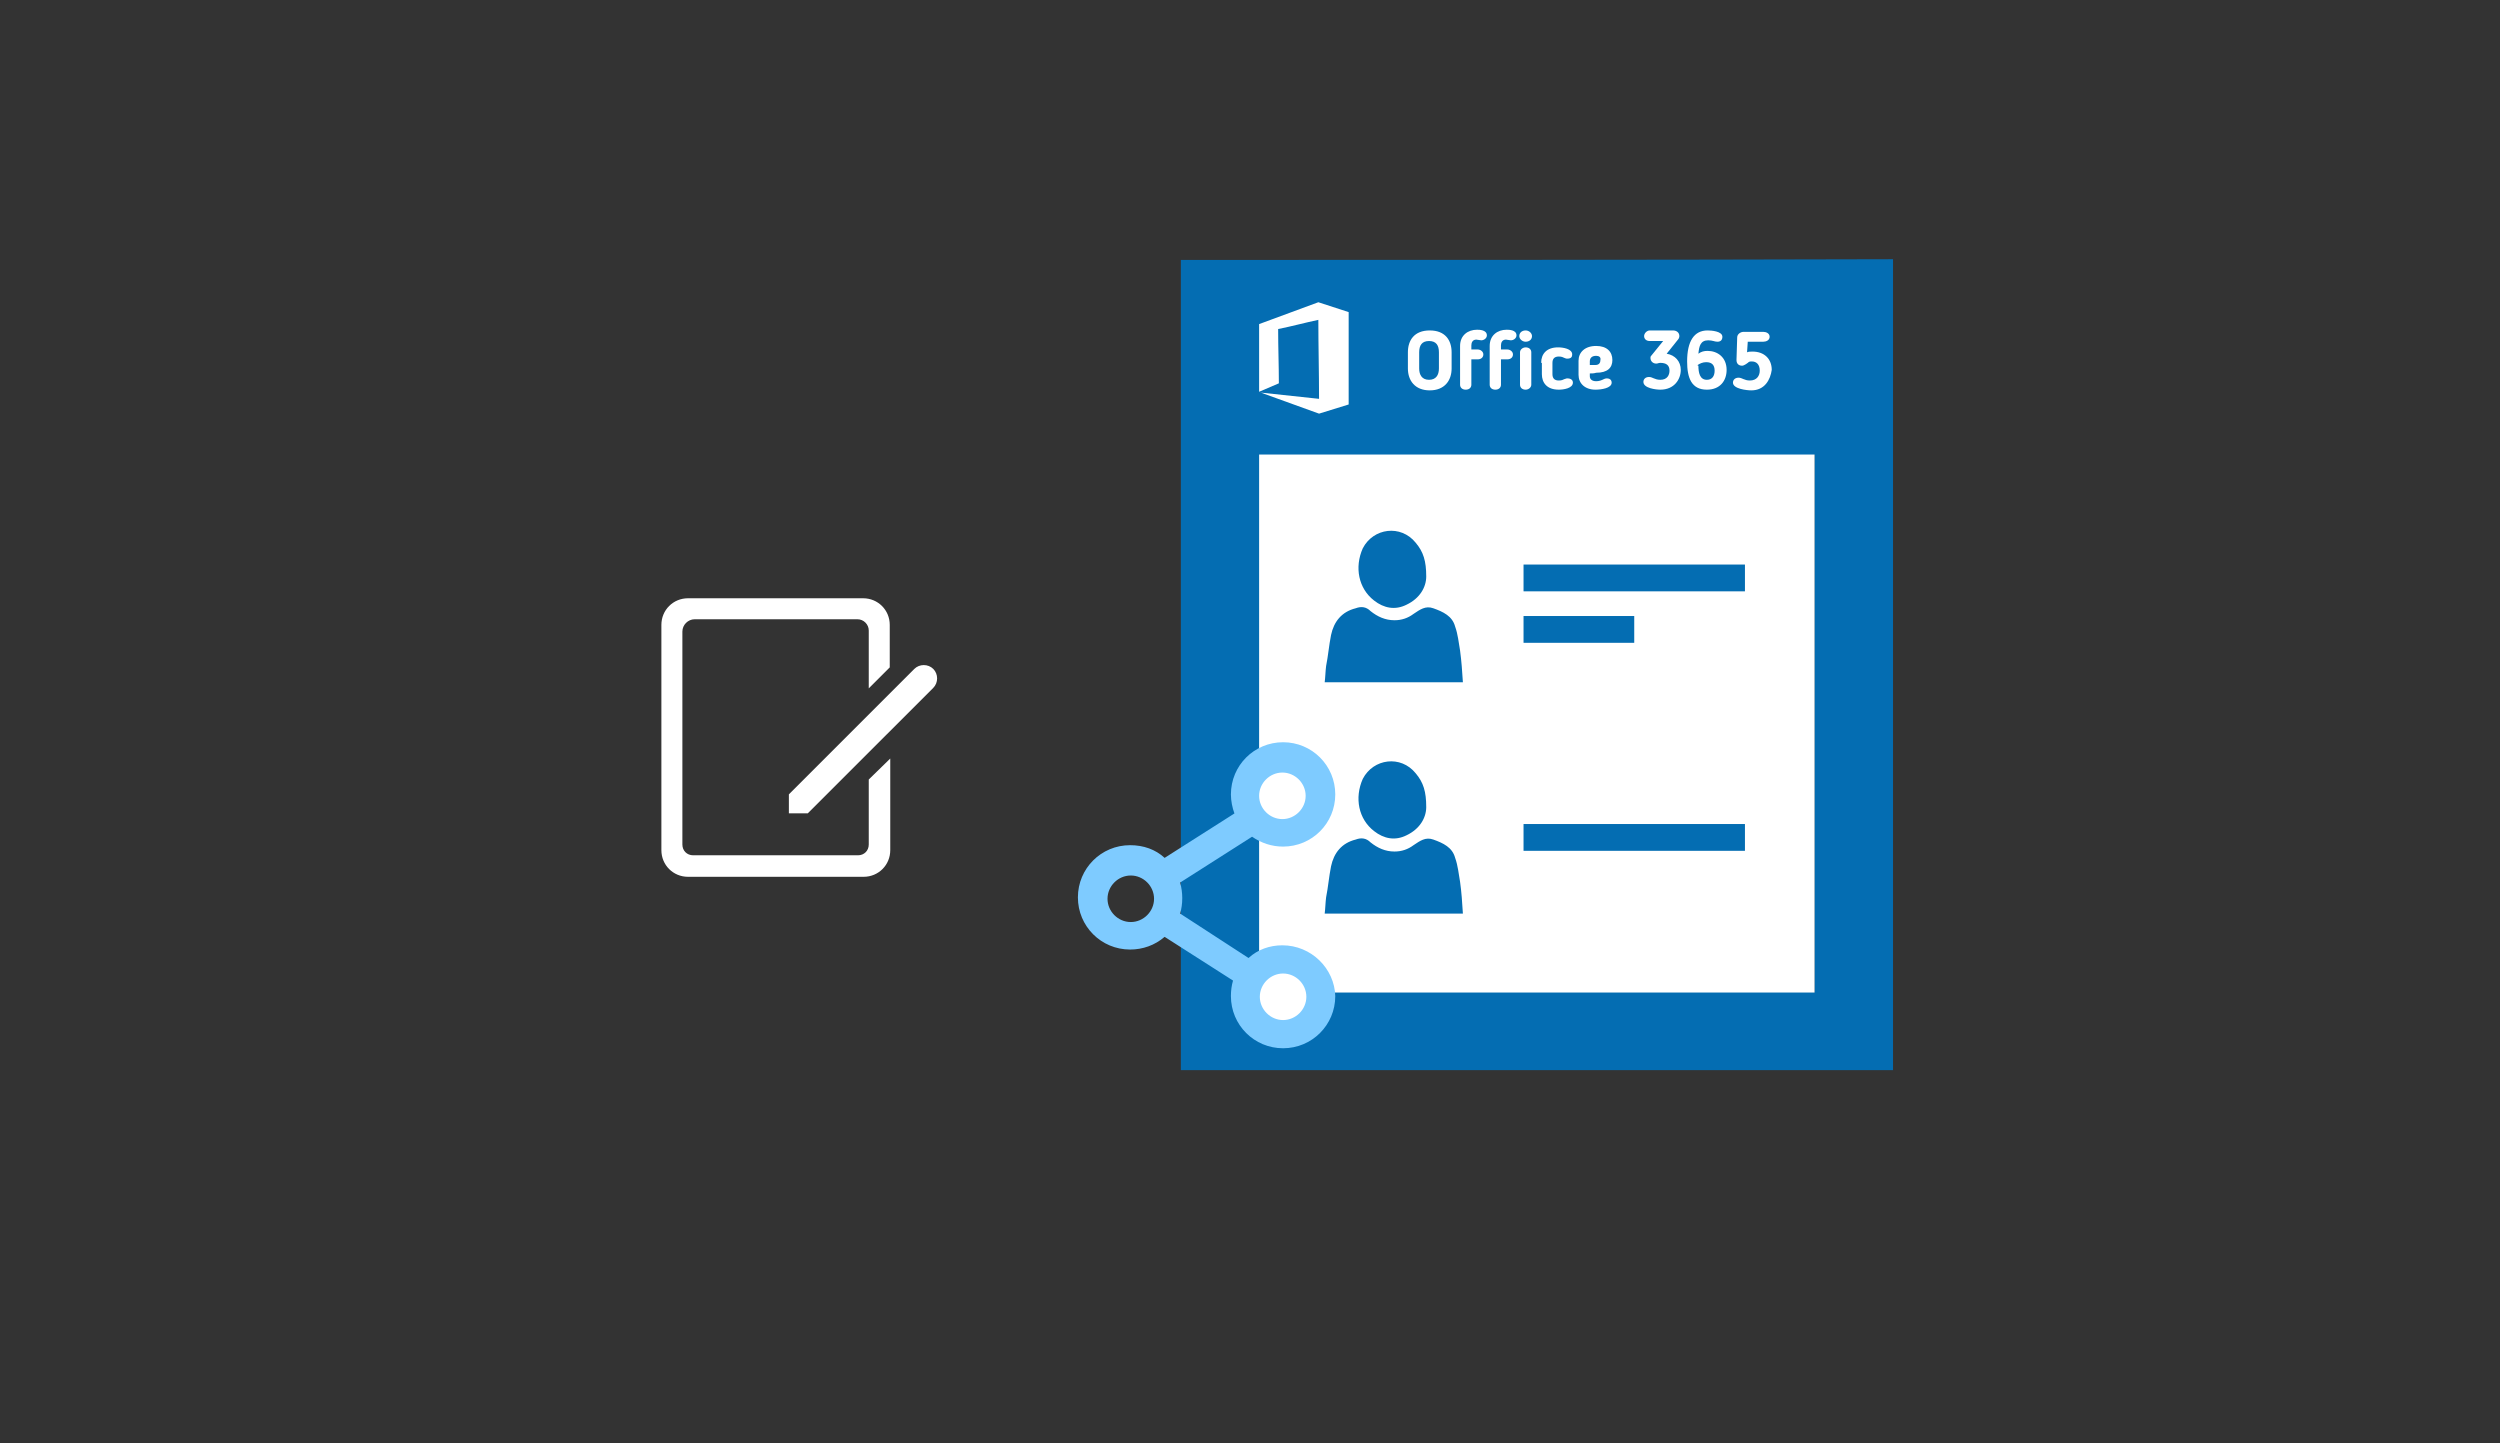 ﻿<?xml version="1.0" encoding="utf-8"?>
<!DOCTYPE svg PUBLIC "-//W3C//DTD SVG 1.1//EN" "http://www.w3.org/Graphics/SVG/1.1/DTD/svg11.dtd">
<svg x="0" y="0" width="672" height="388" xml="http://www.w3.org/XML/1998/namespace" xmlns="http://www.w3.org/2000/svg" xmlns:xlink="http://www.w3.org/1999/xlink" xmlns:xml="http://www.w3.org/XML/1998/namespace" version="1.1">
  <rect width="100%" height="100%" fill="#333333" stroke="none"/>
  <svg x="125" y="107" width="173" height="173" viewBox="0, 0, 68, 125.7" xml:space="preserve" id="Layer_1" enable-background="new 0 0 68 125.7" xmlns="http://www.w3.org/2000/svg" xmlns:xlink="http://www.w3.org/1999/xlink" xmlns:xml="http://www.w3.org/XML/1998/namespace" version="1.1">
    <style type="text/css">
	.st0{fill:#FFFFFF;}
</style>
    <g>
      <path d="M48.9 39.1 L14.7 39.1 C11.8 39.1 9.5 41.4 9.5 44.3 L9.5 88.3 C9.5 91.2 11.8 93.5 14.7 93.5 L49 93.5 C51.9 93.5 54.2 91.2 54.2 88.3 L54.2 70.4 L50 74.5 L50 87.2 C50 88.4 49.1 89.3 47.9 89.3 L15.7 89.3 C14.5 89.3 13.6 88.4 13.6 87.2 L13.6 45.6 C13.6 44.3 14.7 43.2 16 43.2 L47.8 43.2 C49 43.2 50 44.2 50 45.4 L50 56.7 L54.1 52.6 L54.1 44.3 C54.1 41.4 51.8 39.1 48.9 39.1 z" class="st0" style="fill:white;" />
      <path d="M58.9 52.9 L34.4 77.4 L34.4 81.1 L38.1 81.1 L62.6 56.6 C63.6 55.6 63.6 53.9 62.6 52.9 L62.6 52.9 C61.6 51.9 59.9 51.9 58.9 52.9 z" class="st0" style="fill:white;" />
    </g>
  </svg>
  <svg x="285" y="50" width="250" height="256" viewBox="0, 0, 131.9, 125.7" xml:space="preserve" id="Layer_1#1" enable-background="new 0 0 131.9 125.7" xmlns="http://www.w3.org/2000/svg" xmlns:xlink="http://www.w3.org/1999/xlink" xmlns:xml="http://www.w3.org/XML/1998/namespace" version="1.1">
    <g>
      <g>
        <g>
          <g>
            <rect x="27.6" y="32.6" width="79.4" height="78.5" style="fill:white;" />
            <path d="M17.1 5.8 C17.1 44.2 17.1 82.5 17.1 120.7 C41.9 120.7 66.7 120.7 91.4 120.7 L107 120.7 L117.2 120.7 L118.1 120.7 L118.1 109.7 L118.1 76.7 L118.1 68.5 C118.1 47.6 118.1 26.7 118.1 5.7 C79.7 5.8 55.6 5.8 17.1 5.8 z M107 68.5 L107 109.7 L99 109.7 L91.3 109.7 C70.3 109.7 49.3 109.7 28.2 109.7 C28.2 84.4 28.2 59 28.2 33.4 C59.1 33.4 75.8 33.4 107 33.4 C107 45.1 107 56.8 107 68.5 L107 68.5 z" style="fill:#046DB2;" />
          </g>
          <rect x="65.7" y="49" width="31.4" height="3.8" clip-rule="evenodd" fill-rule="evenodd" style="fill:#046DB2;" />
          <rect x="65.7" y="85.8" width="31.4" height="3.8" clip-rule="evenodd" fill-rule="evenodd" style="fill:#046DB2;" />
          <rect x="65.7" y="56.3" width="15.7" height="3.8" clip-rule="evenodd" fill-rule="evenodd" style="fill:#046DB2;" />
        </g>
        <g>
          <path d="M56.7 94 C56.5 92.9 56.4 91.7 56 90.6 C55.6 89.1 54.3 88.5 52.9 88 C51.8 87.6 51 88.2 50.1 88.8 C49.3 89.4 48.4 89.7 47.4 89.7 C46.1 89.7 45 89.2 44 88.4 C43.4 87.8 42.7 87.7 41.9 88 C39.9 88.5 38.8 89.9 38.4 91.8 C38.1 93.3 38 94.7 37.7 96.2 C37.6 97 37.6 97.7 37.5 98.5 C44 98.5 50.4 98.5 57.1 98.5 C57 96.9 56.9 95.4 56.7 94 z" style="fill:#046DB2;" />
          <path d="M44.5 86.8 C45.9 87.9 47.5 88.2 49.1 87.4 C51 86.5 51.9 84.9 51.9 83.4 C51.9 81.2 51.5 79.9 50.4 78.6 C48.3 76 44.4 76.5 42.9 79.4 C41.7 82.1 42.3 85.1 44.5 86.8 z" style="fill:#046DB2;" />
        </g>
        <g>
          <path d="M56.7 61.2 C56.5 60.1 56.4 58.9 56 57.8 C55.6 56.3 54.3 55.7 52.9 55.2 C51.8 54.8 51 55.4 50.1 56 C49.3 56.6 48.4 56.9 47.4 56.9 C46.1 56.9 45 56.4 44 55.6 C43.4 55 42.7 54.9 41.9 55.2 C39.9 55.7 38.8 57.1 38.4 59 C38.1 60.5 38 61.9 37.7 63.4 C37.6 64.2 37.6 64.9 37.5 65.7 C44 65.7 50.4 65.7 57.1 65.7 C57 64.1 56.9 62.7 56.7 61.2 z" style="fill:#046DB2;" />
          <path d="M44.5 54.1 C45.9 55.2 47.5 55.5 49.1 54.7 C51 53.8 51.9 52.2 51.9 50.7 C51.9 48.5 51.5 47.2 50.4 45.9 C48.3 43.3 44.4 43.8 42.9 46.7 C41.7 49.4 42.3 52.4 44.5 54.1 z" style="fill:#046DB2;" />
        </g>
      </g>
      <g>
        <circle cx="31.4" cy="81.8" r="4.9" style="fill:white;" />
        <circle cx="31.4" cy="110.1" r="4.9" style="fill:white;" />
        <path d="M31.5 103 C29.7 103 28 103.6 26.7 104.8 L17 98.5 C17.2 97.8 17.3 97.1 17.3 96.3 C17.3 95.6 17.2 94.8 17 94.1 L27.2 87.6 C28.5 88.5 30 89 31.6 89 C35.7 89 39 85.7 39 81.6 C39 77.5 35.7 74.2 31.6 74.2 C27.5 74.2 24.2 77.5 24.2 81.6 C24.2 82.5 24.4 83.5 24.7 84.3 L14.8 90.6 C13.5 89.4 11.8 88.8 9.9 88.8 C5.8 88.8 2.5 92.1 2.5 96.2 C2.5 100.3 5.8 103.6 9.9 103.6 C11.7 103.6 13.4 103 14.8 101.8 L24.5 108 C24.3 108.7 24.2 109.4 24.2 110.2 C24.2 114.3 27.5 117.6 31.6 117.6 C35.7 117.6 39 114.3 39 110.2 C38.9 106.3 35.6 103 31.5 103 z M34.9 110.3 C34.9 112.1 33.4 113.6 31.6 113.6 C29.8 113.6 28.3 112.1 28.3 110.3 C28.3 108.5 29.8 107 31.6 107 C33.4 107 34.9 108.5 34.9 110.3 z M28.2 81.8 C28.2 80 29.7 78.5 31.5 78.5 C33.3 78.5 34.8 80 34.8 81.8 C34.8 83.6 33.3 85.1 31.5 85.1 C29.7 85.1 28.2 83.6 28.2 81.8 z M13.3 96.4 C13.3 98.2 11.8 99.7 10 99.7 C8.2 99.7 6.7 98.2 6.7 96.4 C6.7 94.6 8.2 93.1 10 93.1 C11.8 93.1 13.3 94.6 13.3 96.4 z" style="fill:#7ECBFF;" />
      </g>
      <path d="M36.6 11.8 L28.2 14.9 L28.2 24.5 C28.2 24.5 28.2 24.5 28.2 24.5 C29.1 24.1 30.1 23.7 31 23.3 C31 20.8 30.9 18.2 30.9 15.7 C30.9 15.7 30.9 15.6 30.9 15.6 C32.9 15.2 34.7 14.7 36.6 14.3 C36.6 18 36.7 21.8 36.7 25.5 C33.9 25.2 31.1 24.9 28.3 24.6 C28.3 24.6 28.3 24.6 28.3 24.6 C28.3 24.6 28.3 24.6 28.4 24.6 C31.2 25.6 33.9 26.6 36.7 27.6 C36.7 27.6 36.7 27.6 36.7 27.6 L40.9 26.3 L40.9 13.2 L36.6 11.8 z" style="fill:white;" />
      <g>
        <path d="M49.3 21.2 L49.3 18.9 C49.3 17.2 50.2 15.8 52.4 15.8 C54.6 15.8 55.5 17.2 55.5 18.9 L55.5 21.2 C55.5 22.9 54.5 24.3 52.4 24.3 C50.3 24.3 49.3 22.9 49.3 21.2 z M50.9 18.9 L50.9 21.2 C50.9 22.1 51.3 22.8 52.3 22.8 C53.3 22.8 53.7 22.1 53.7 21.2 L53.7 18.9 C53.7 17.9 53.3 17.3 52.3 17.3 C51.3 17.3 50.9 17.9 50.9 18.9 z" style="fill:white;" />
        <path d="M56.7 18 C56.7 16.5 57.8 15.7 59.1 15.7 C59.4 15.7 60.5 15.7 60.5 16.5 C60.5 16.9 60.1 17.2 59.7 17.2 C59.5 17.2 59.2 17.1 59 17.1 C58.5 17.1 58.3 17.5 58.3 17.9 L58.3 18.5 L59.2 18.5 C59.6 18.5 60 18.8 60 19.2 C60 19.6 59.7 19.9 59.2 19.9 L58.3 19.9 L58.3 23.5 C58.3 23.9 58 24.2 57.5 24.2 C57 24.2 56.7 23.9 56.7 23.5 L56.7 18 z M60.9 18 C60.9 16.5 62 15.7 63.3 15.7 C63.6 15.7 64.7 15.7 64.7 16.5 C64.7 16.9 64.3 17.2 63.9 17.2 C63.7 17.2 63.4 17.1 63.2 17.1 C62.7 17.1 62.5 17.5 62.5 17.9 L62.5 18.5 L63.4 18.5 C63.8 18.5 64.2 18.8 64.2 19.2 C64.2 19.6 63.9 19.9 63.4 19.9 L62.5 19.9 L62.5 23.5 C62.5 23.9 62.2 24.2 61.7 24.2 C61.2 24.2 60.9 23.9 60.9 23.5 L60.9 18 z M66 17.4 C65.5 17.4 65.1 17 65.1 16.6 C65.1 16.1 65.5 15.8 66 15.8 C66.5 15.8 66.9 16.2 66.9 16.6 C66.9 17.1 66.5 17.4 66 17.4 z M66.8 23.5 C66.8 23.9 66.4 24.2 66 24.2 C65.5 24.2 65.2 23.9 65.2 23.5 L65.2 18.9 C65.2 18.5 65.6 18.2 66 18.2 C66.5 18.2 66.8 18.5 66.8 18.9 L66.8 23.5 z" style="fill:white;" />
        <path d="M68.2 20.4 C68.2 19.1 69 18.2 70.6 18.2 C71.3 18.2 72.6 18.4 72.6 19.2 C72.6 19.5 72.5 19.8 71.9 19.8 C71.8 19.8 71.7 19.8 71.5 19.7 C71.3 19.6 71.1 19.5 70.7 19.5 C70.1 19.5 69.8 19.8 69.8 20.4 L69.8 22 C69.8 22.6 70.1 22.9 70.7 22.9 C71.1 22.9 71.3 22.8 71.5 22.7 C71.6 22.7 71.7 22.6 71.9 22.6 C72.5 22.6 72.7 22.9 72.7 23.2 C72.7 24 71.4 24.2 70.7 24.2 C69 24.2 68.3 23.2 68.3 22 L68.3 20.4 z" style="fill:white;" />
        <path d="M75.1 21.9 L75.1 22.3 C75.1 22.7 75.4 23 76 23 C76.4 23 76.7 22.9 77.1 22.7 C77.1 22.7 77.3 22.6 77.5 22.6 C78.1 22.6 78.2 23 78.2 23.2 C78.2 24 76.7 24.2 75.9 24.2 C74.4 24.2 73.5 23.3 73.5 22.1 L73.5 20.1 C73.5 18.9 74.4 18 76 18 C77.5 18 78.3 18.8 78.3 20 C78.3 21.1 77.6 21.8 76 21.8 C75.7 21.9 75.4 21.9 75.1 21.9 z M76 19.4 C75.4 19.4 75.1 19.7 75.1 20.2 L75.1 20.7 C75.5 20.7 75.8 20.7 75.9 20.7 C76.3 20.7 76.6 20.5 76.6 20 C76.7 19.6 76.4 19.4 76 19.4 z" style="fill:white;" />
        <path d="M86 19.1 C87.2 19.3 88 20.2 88 21.4 C88 22.7 87.1 24.2 85.1 24.2 C84.5 24.2 82.7 24 82.7 23.1 C82.7 22.7 83 22.4 83.5 22.4 C84 22.4 84.3 22.8 85.1 22.8 C86.1 22.8 86.4 22.1 86.4 21.5 C86.4 20.7 85.9 20.4 85.1 20.4 C84.8 20.4 84.8 20.5 84.5 20.5 C84.1 20.5 83.7 20.2 83.7 19.7 C83.7 19.6 83.7 19.5 83.8 19.4 L85.5 17.3 L83.6 17.3 C83.1 17.3 82.8 17 82.8 16.6 C82.8 16.2 83.2 15.8 83.6 15.8 L86.9 15.8 C87.4 15.8 87.8 16.1 87.8 16.6 C87.8 16.8 87.7 17 87.6 17.1 L86 19.1 z" style="fill:white;" />
        <path d="M90.5 19.1 C90.9 18.8 91.3 18.7 91.8 18.7 C93.2 18.7 94.5 19.6 94.5 21.4 C94.5 22.9 93.6 24.2 91.7 24.2 C89.5 24.2 88.9 22.5 88.9 20.2 C88.9 17.3 89.9 15.8 91.8 15.8 C92.3 15.8 93.9 15.9 93.9 16.7 C93.9 17.1 93.7 17.4 93.2 17.4 C92.8 17.4 92.5 17.2 91.9 17.2 C90.8 17.2 90.6 18 90.5 19.1 z M90.5 20.8 C90.5 21.8 90.7 22.8 91.7 22.8 C92.5 22.8 92.8 22.2 92.8 21.5 C92.8 20.7 92.4 20.3 91.6 20.3 C91.1 20.3 90.7 20.5 90.4 20.7 L90.4 20.8 z" style="fill:white;" />
        <path d="M98 24.3 C97.4 24.3 95.4 24.1 95.4 23.2 C95.4 22.8 95.7 22.5 96.2 22.5 C96.7 22.5 97 22.9 97.8 22.9 C98.8 22.9 99.2 22.2 99.2 21.5 C99.2 20.6 98.7 20.2 98.1 20.2 C97.8 20.2 97.7 20.2 97.5 20.4 C97.5 20.4 97 20.8 96.7 20.8 C96.2 20.8 95.9 20.5 95.9 20 L96 16.8 C96 16.3 96.5 16 96.9 16 L99.7 16 C100.1 16 100.6 16.2 100.6 16.7 C100.6 17.2 100.1 17.4 99.7 17.4 L97.5 17.4 L97.4 18.9 C97.6 18.8 97.9 18.8 98.2 18.8 C99.8 18.8 100.9 19.8 100.9 21.4 C100.7 22.8 99.9 24.3 98 24.3 z" style="fill:white;" />
      </g>
    </g>
  </svg>
</svg>
